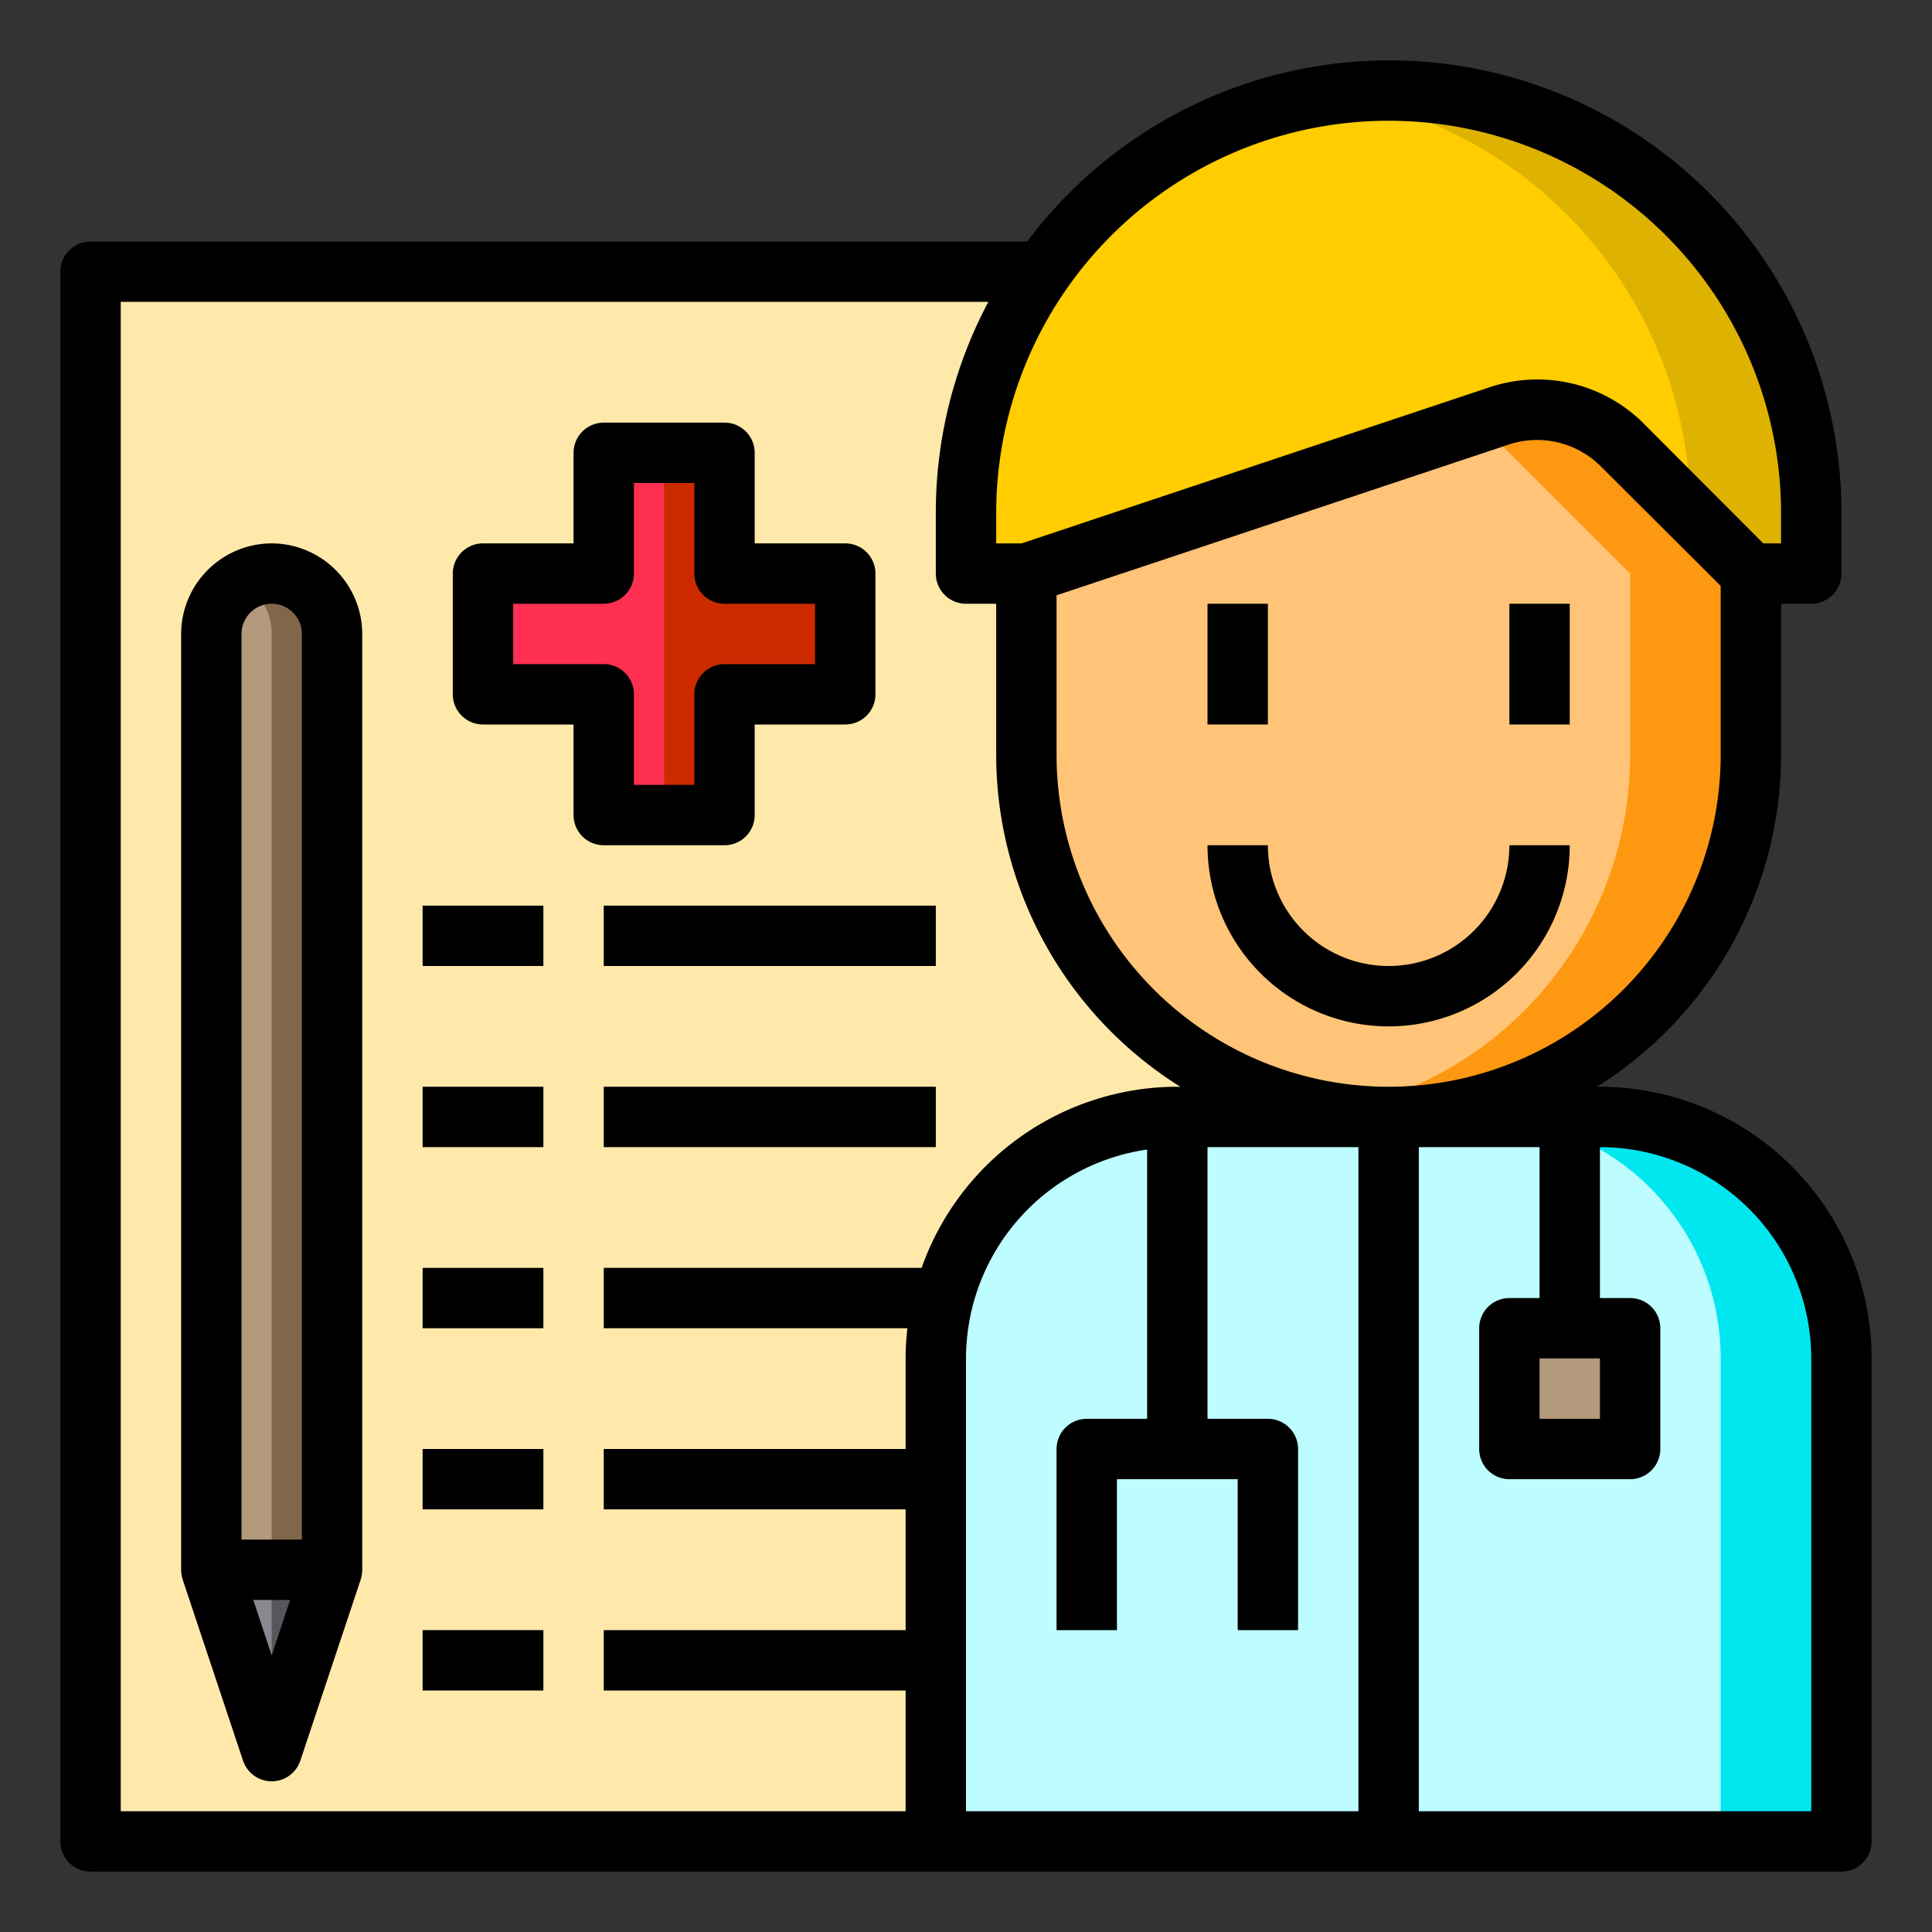 <svg height="512" viewBox="0 0 64 64" width="512" xmlns="http://www.w3.org/2000/svg"><rect x="0" y="0" width="64" height="64" fill="#333333" stroke="none"/><g id="doctor-report-writing-pen-check"><path d="m61 45v16h-15v-24h7a8 8 0 0 1 8 8z" fill="#bdfdff"/><path d="m60 17v2h-2l-4.25-4.25a4.012 4.012 0 0 0 -4.1-.97l-15.65 5.22h-2v-2a14 14 0 1 1 28 0z" fill="#ffcd00"/><path d="m58 19v6a12 12 0 0 1 -24 0v-6l15.65-5.22a4.012 4.012 0 0 1 4.1.97z" fill="#ffc477"/><path d="m61 45v16h-4v-16a8 8 0 0 0 -8-8h4a8 8 0 0 1 8 8z" fill="#00e7f0"/><path d="m60 17v2h-2l-4.25-4.25a4.012 4.012 0 0 0 -4.1-.97l-15.65 5.22h-2v-2a14 14 0 1 1 28 0z" fill="#ffcd00"/><path d="m58 19v6a11.988 11.988 0 0 1 -14 11.83 11.99 11.99 0 0 0 10-11.83v-6l-4.25-4.25a3.925 3.925 0 0 0 -.94-.69l.84-.28a4.012 4.012 0 0 1 4.1.97z" fill="#ff9811"/><path d="m60 17v2h-2l-4.25-4.25a4.012 4.012 0 0 0 -4.1-.97l-15.65 5.22h-2v-2a14 14 0 1 1 28 0z" fill="#ffcd00"/><path d="m60 17v2h-2l-2-2a14.009 14.009 0 0 0 -11.99-13.86 14.454 14.454 0 0 1 1.99-.14 14 14 0 0 1 14 14z" fill="#ddb200"/><path d="m52 44h2v4h-4v-4z" fill="#b39a7c"/><path d="m39 37h7v24h-15v-16a8 8 0 0 1 8-8z" fill="#bdfdff"/><path d="m46 37h-7a8 8 0 0 0 -8 8v16h-28v-52h31.52a13.9 13.9 0 0 0 -2.52 8v2h2v6a12 12 0 0 0 12 12z" fill="#fee9ab"/><path d="m28 19v4h-4v4h-4v-4h-4v-4h4v-4h4v4z" fill="#ff3051"/><path d="m28 19v4h-4v4h-2v-12h2v4z" fill="#cd2a00"/><path d="m11 49v3h-4v-31a2.006 2.006 0 0 1 2-2 2.015 2.015 0 0 1 2 2z" fill="#b39a7c"/><path d="m11 21v31h-2v-31a1.955 1.955 0 0 0 -.59-1.41 1.813 1.813 0 0 0 -.41-.32 2 2 0 0 1 1-.27 2.015 2.015 0 0 1 2 2z" fill="#806749"/><path d="m11 52-2 6-2-6z" fill="#898890"/><path d="m11 52-2 6v-6z" fill="#57565c"/><path d="m46 32a4 4 0 0 1 -4-4h-2a6 6 0 0 0 12 0h-2a4 4 0 0 1 -4 4z"/><path d="m53 36h-.1a12.987 12.987 0 0 0 6.1-11v-5h1a1 1 0 0 0 1-1v-2a14.98 14.98 0 0 0 -26.97-9h-31.03a1 1 0 0 0 -1 1v52a1 1 0 0 0 1 1h58a1 1 0 0 0 1-1v-16a9.014 9.014 0 0 0 -9-9zm0 9v2h-2v-2zm-20-28a13 13 0 0 1 26 0v1h-.59l-3.95-3.96a4.981 4.981 0 0 0 -5.12-1.21l-15.5 5.17h-.84zm-2.94 27a8.262 8.262 0 0 0 -.06 1v3h-10v2h10v4h-10v2h10v4h-26v-50h28.74a14.873 14.873 0 0 0 -1.74 7v2a1 1 0 0 0 1 1h1v5a12.987 12.987 0 0 0 6.1 11h-.1a8.991 8.991 0 0 0 -8.47 6h-10.53v2zm14.94 16h-13v-15a7 7 0 0 1 6-6.92v8.92h-2a1 1 0 0 0 -1 1v6h2v-5h4v5h2v-6a1 1 0 0 0 -1-1h-2v-9h5zm-10-35v-5.28l14.97-4.99a2.985 2.985 0 0 1 3.07.73l3.96 3.95v5.59a11 11 0 0 1 -22 0zm25 35h-13v-22h4v5h-1a1 1 0 0 0 -1 1v4a1 1 0 0 0 1 1h4a1 1 0 0 0 1-1v-4a1 1 0 0 0 -1-1h-1v-5a7.008 7.008 0 0 1 7 7z"/><path d="m40 20h2v4h-2z"/><path d="m50 20h2v4h-2z"/><path d="m28 18h-3v-3a1 1 0 0 0 -1-1h-4a1 1 0 0 0 -1 1v3h-3a1 1 0 0 0 -1 1v4a1 1 0 0 0 1 1h3v3a1 1 0 0 0 1 1h4a1 1 0 0 0 1-1v-3h3a1 1 0 0 0 1-1v-4a1 1 0 0 0 -1-1zm-1 4h-3a1 1 0 0 0 -1 1v3h-2v-3a1 1 0 0 0 -1-1h-3v-2h3a1 1 0 0 0 1-1v-3h2v3a1 1 0 0 0 1 1h3z"/><path d="m9 18a3.009 3.009 0 0 0 -3 3v31a1.185 1.185 0 0 0 .05.32l2 6a1 1 0 0 0 1.9 0l2-6a1.185 1.185 0 0 0 .05-.32v-31a3.009 3.009 0 0 0 -3-3zm0 36.84-.61-1.84h1.22zm1-3.84h-2v-30a1 1 0 0 1 2 0z"/><path d="m14 30h4v2h-4z"/><path d="m20 30h11v2h-11z"/><path d="m14 36h4v2h-4z"/><path d="m20 36h11v2h-11z"/><path d="m14 42h4v2h-4z"/><path d="m14 48h4v2h-4z"/><path d="m14 54h4v2h-4z"/></g></svg>